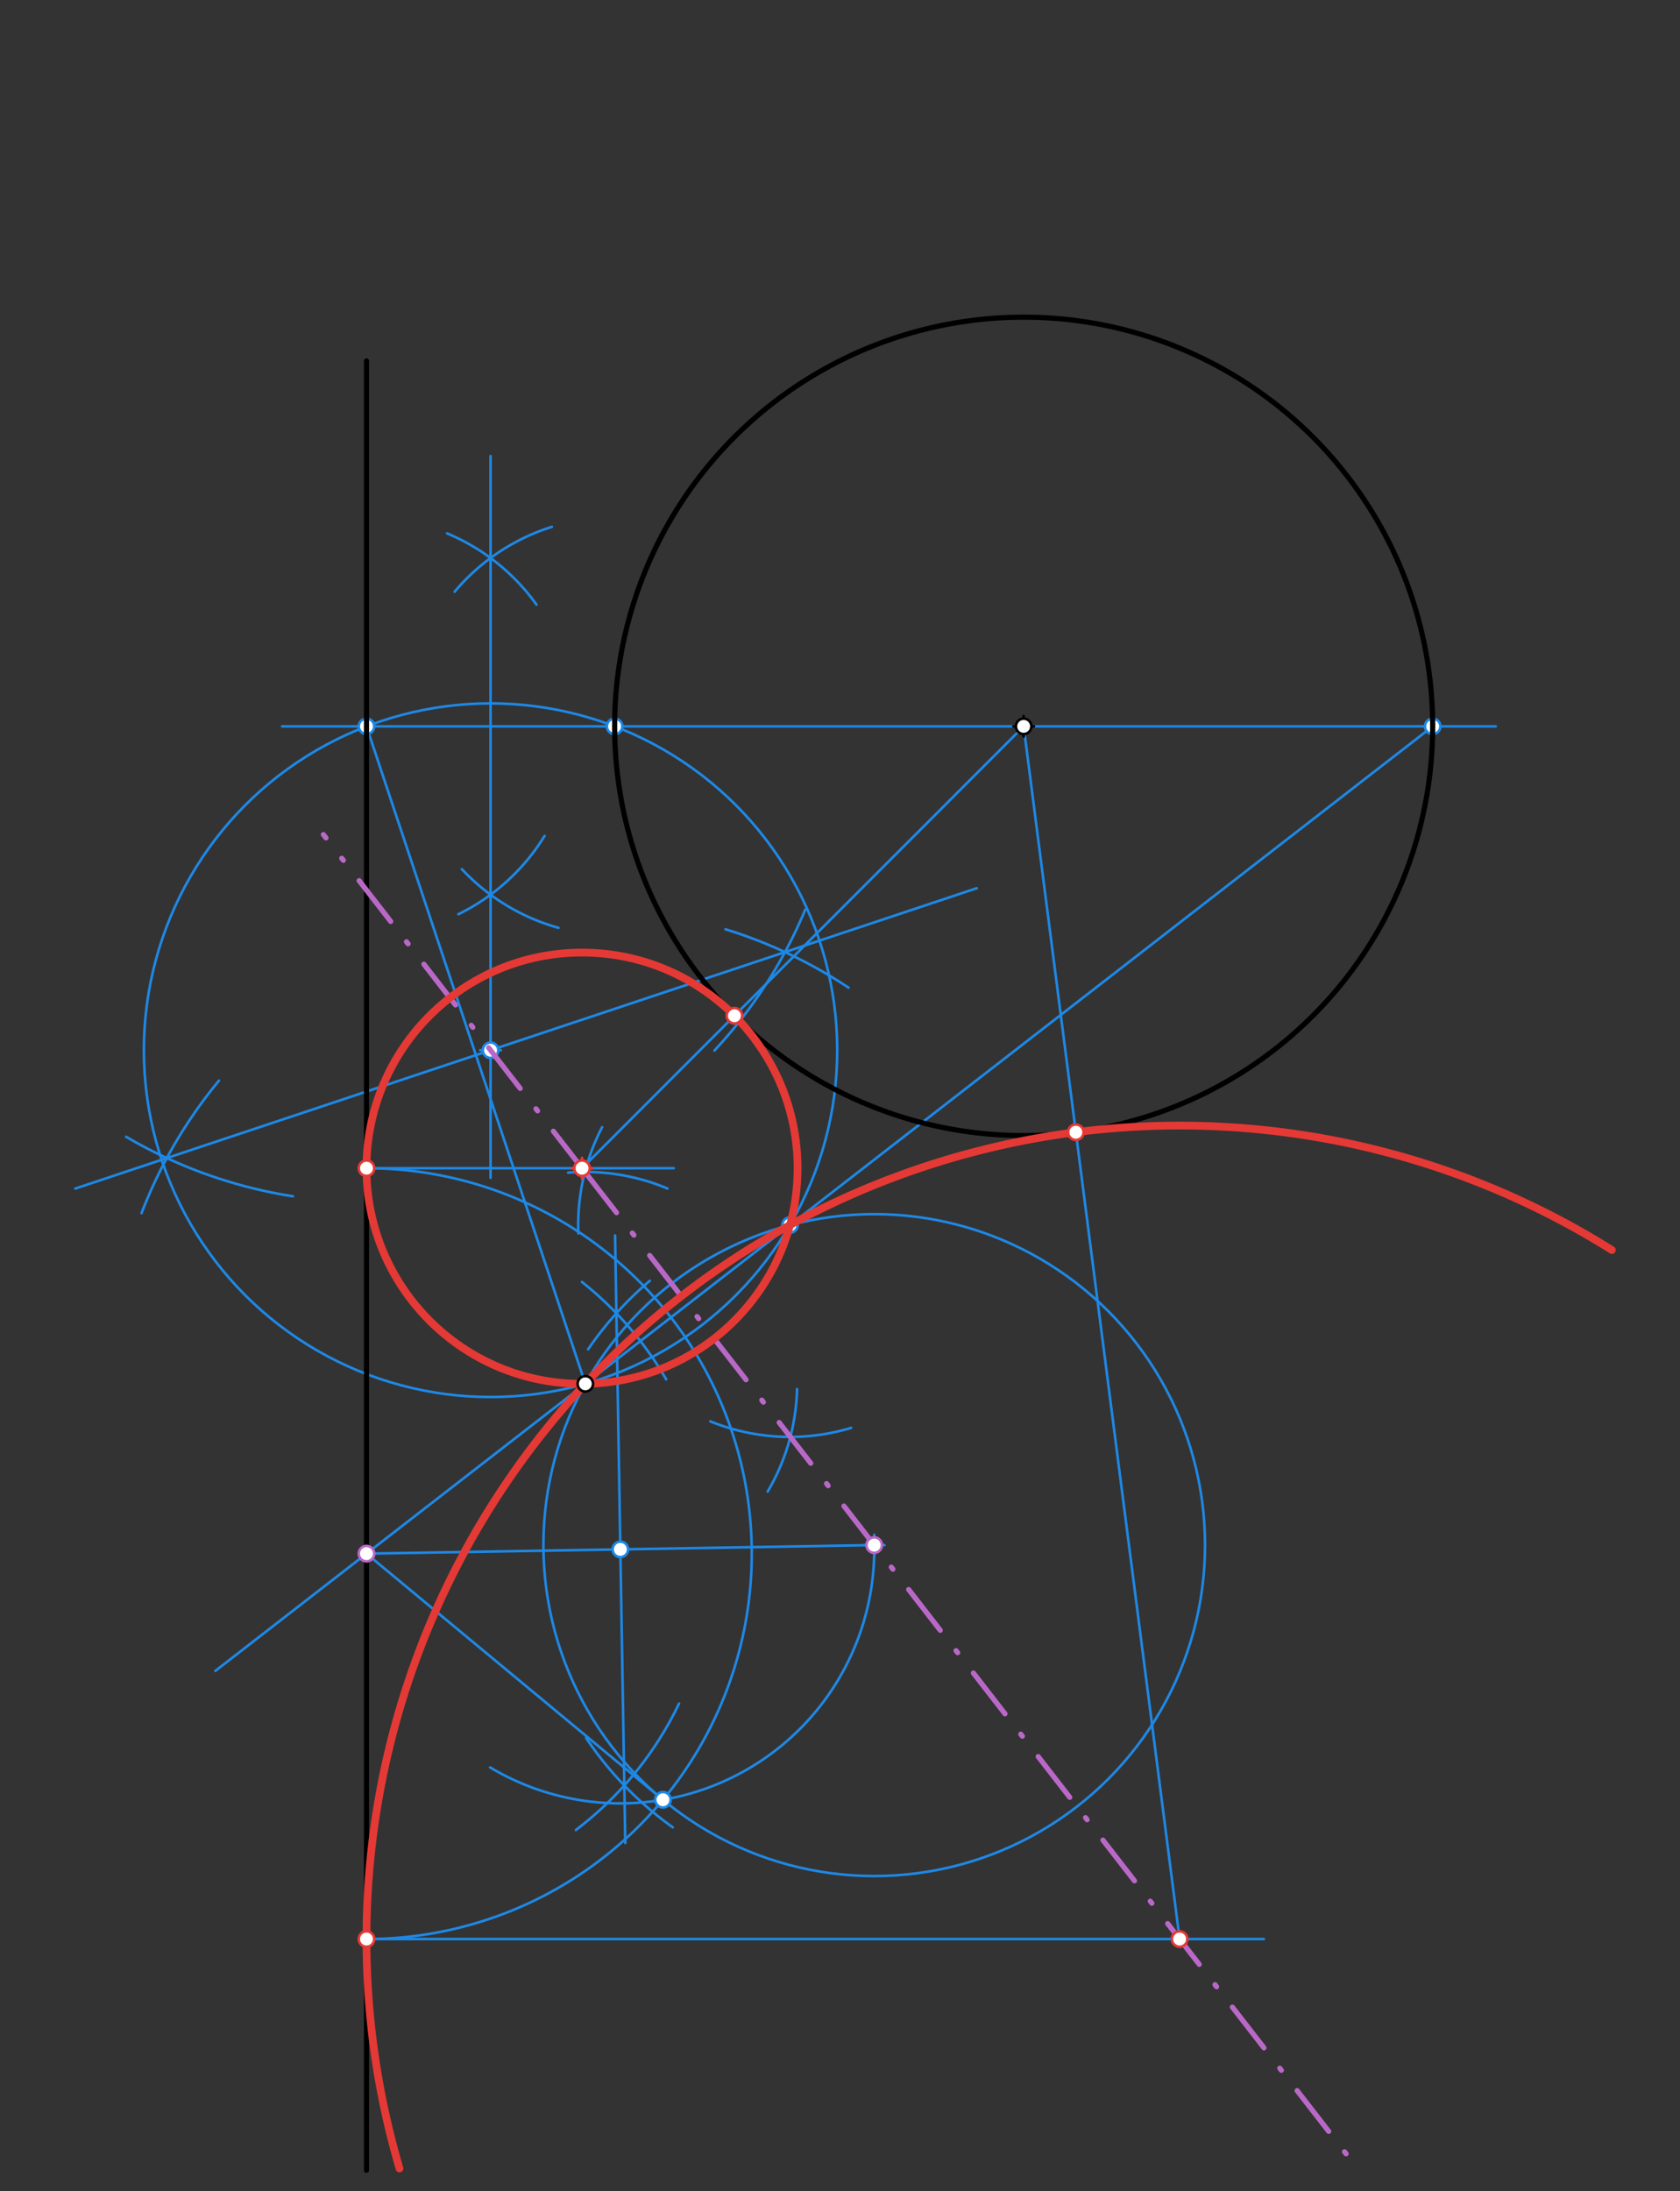 <svg xmlns="http://www.w3.org/2000/svg" class="svg--816" height="100%" preserveAspectRatio="xMidYMid meet" viewBox="0 0 652 850" width="100%"><rect x="0" y="0" width="652" height="850" fill="#333333" stroke="none"/><defs><marker id="marker-arrow" markerHeight="16" markerUnits="userSpaceOnUse" markerWidth="24" orient="auto-start-reverse" refX="24" refY="4" viewBox="0 0 24 8"><path d="M 0 0 L 24 4 L 0 8 z" stroke="inherit"></path></marker></defs><g class="aux-layer--949"><g class="element--733"><line stroke="#1E88E5" stroke-dasharray="none" stroke-linecap="round" stroke-width="1" x1="397.273" x2="109.5" y1="281.776" y2="281.776"></line></g><g class="element--733"><line stroke="#1E88E5" stroke-dasharray="none" stroke-linecap="round" stroke-width="1" x1="397.273" x2="580.5" y1="281.776" y2="281.776"></line></g><g class="element--733"><line stroke="#1E88E5" stroke-dasharray="none" stroke-linecap="round" stroke-width="1" x1="142.232" x2="227.168" y1="281.776" y2="536.821"></line></g><g class="element--733"><path d="M 312.5 352.906 A 184.528 184.528 0 0 1 277.279 407.526" fill="none" stroke="#1E88E5" stroke-dasharray="none" stroke-linecap="round" stroke-width="1"></path></g><g class="element--733"><path d="M 113.667 464.079 A 184.527 184.527 0 0 1 48.962 440.996" fill="none" stroke="#1E88E5" stroke-dasharray="none" stroke-linecap="round" stroke-width="1"></path></g><g class="element--733"><path d="M 84.982 419.206 A 184.527 184.527 0 0 0 54.927 470.614" fill="none" stroke="#1E88E5" stroke-dasharray="none" stroke-linecap="round" stroke-width="1"></path></g><g class="element--733"><path d="M 281.554 360.49 A 184.527 184.527 0 0 1 329.329 383.154" fill="none" stroke="#1E88E5" stroke-dasharray="none" stroke-linecap="round" stroke-width="1"></path></g><g class="element--733"><line stroke="#1E88E5" stroke-dasharray="none" stroke-linecap="round" stroke-width="1" x1="64.746" x2="379.068" y1="449.246" y2="344.569"></line></g><g class="element--733"><line stroke="#1E88E5" stroke-dasharray="none" stroke-linecap="round" stroke-width="1" x1="64.746" x2="29.228" y1="449.246" y2="461.075"></line></g><g class="element--733"><path d="M 173.5 206.906 A 81.137 81.137 0 0 1 208.212 234.554" fill="none" stroke="#1E88E5" stroke-dasharray="none" stroke-linecap="round" stroke-width="1"></path></g><g class="element--733"><path d="M 176.446 229.544 A 81.136 81.136 0 0 1 214.189 204.379" fill="none" stroke="#1E88E5" stroke-dasharray="none" stroke-linecap="round" stroke-width="1"></path></g><g class="element--733"><path d="M 177.921 354.642 A 81.136 81.136 0 0 0 211.346 324.277" fill="none" stroke="#1E88E5" stroke-dasharray="none" stroke-linecap="round" stroke-width="1"></path></g><g class="element--733"><path d="M 216.755 359.935 A 81.136 81.136 0 0 1 179.24 337.16" fill="none" stroke="#1E88E5" stroke-dasharray="none" stroke-linecap="round" stroke-width="1"></path></g><g class="element--733"><line stroke="#1E88E5" stroke-dasharray="none" stroke-linecap="round" stroke-width="1" x1="190.384" x2="190.384" y1="216.472" y2="456.906"></line></g><g class="element--733"><line stroke="#1E88E5" stroke-dasharray="none" stroke-linecap="round" stroke-width="1" x1="190.384" x2="190.384" y1="216.472" y2="176.906"></line></g><g class="element--733"><g class="center--a87"><line x1="186.384" y1="407.406" x2="194.384" y2="407.406" stroke="#1E88E5" stroke-width="1" stroke-linecap="round"></line><line x1="190.384" y1="403.406" x2="190.384" y2="411.406" stroke="#1E88E5" stroke-width="1" stroke-linecap="round"></line><circle class="hit--87b" cx="190.384" cy="407.406" r="4" stroke="none" fill="transparent"></circle></g><circle cx="190.384" cy="407.406" fill="none" r="134.541" stroke="#1E88E5" stroke-dasharray="none" stroke-width="1"></circle></g><g class="element--733"><line stroke="#1E88E5" stroke-dasharray="none" stroke-linecap="round" stroke-width="1" x1="556.014" x2="227.168" y1="281.776" y2="536.821"></line></g><g class="element--733"><path d="M 220.5 454.906 A 82.185 82.185 0 0 1 259.016 461.057" fill="none" stroke="#1E88E5" stroke-dasharray="none" stroke-linecap="round" stroke-width="1"></path></g><g class="element--733"><path d="M 233.683 437.273 A 82.185 82.185 0 0 0 224.454 478.458" fill="none" stroke="#1E88E5" stroke-dasharray="none" stroke-linecap="round" stroke-width="1"></path></g><g class="element--733"><path d="M 297.931 578.617 A 82.185 82.185 0 0 0 309.328 538.853" fill="none" stroke="#1E88E5" stroke-dasharray="none" stroke-linecap="round" stroke-width="1"></path></g><g class="element--733"><path d="M 275.681 551.391 A 82.185 82.185 0 0 0 330.298 553.921" fill="none" stroke="#1E88E5" stroke-dasharray="none" stroke-linecap="round" stroke-width="1"></path></g><g class="element--733"><line stroke="#1E88E5" stroke-dasharray="none" stroke-linecap="round" stroke-width="1" x1="227.168" x2="83.578" y1="536.821" y2="648.186"></line></g><g class="element--733"><g class="center--a87"><line x1="335.278" y1="599.385" x2="343.278" y2="599.385" stroke="#1E88E5" stroke-width="1" stroke-linecap="round"></line><line x1="339.278" y1="595.385" x2="339.278" y2="603.385" stroke="#1E88E5" stroke-width="1" stroke-linecap="round"></line><circle class="hit--87b" cx="339.278" cy="599.385" r="4" stroke="none" fill="transparent"></circle></g><circle cx="339.278" cy="599.385" fill="none" r="128.386" stroke="#1E88E5" stroke-dasharray="none" stroke-width="1"></circle></g><g class="element--733"><line stroke="#1E88E5" stroke-dasharray="none" stroke-linecap="round" stroke-width="1" x1="142.232" x2="339.278" y1="602.695" y2="599.385"></line></g><g class="element--733"><path d="M 223.5 709.906 A 134.532 134.532 0 0 0 263.541 660.857" fill="none" stroke="#1E88E5" stroke-dasharray="none" stroke-linecap="round" stroke-width="1"></path></g><g class="element--733"><path d="M 227.483 674.223 A 134.532 134.532 0 0 0 261.097 708.869" fill="none" stroke="#1E88E5" stroke-dasharray="none" stroke-linecap="round" stroke-width="1"></path></g><g class="element--733"><path d="M 252.189 496.846 A 134.532 134.532 0 0 0 228.23 523.443" fill="none" stroke="#1E88E5" stroke-dasharray="none" stroke-linecap="round" stroke-width="1"></path></g><g class="element--733"><path d="M 225.842 497.299 A 134.532 134.532 0 0 1 258.534 535.072" fill="none" stroke="#1E88E5" stroke-dasharray="none" stroke-linecap="round" stroke-width="1"></path></g><g class="element--733"><line stroke="#1E88E5" stroke-dasharray="none" stroke-linecap="round" stroke-width="1" x1="239.217" x2="242.668" y1="509.459" y2="714.954"></line></g><g class="element--733"><line stroke="#1E88E5" stroke-dasharray="none" stroke-linecap="round" stroke-width="1" x1="239.217" x2="238.71" y1="509.459" y2="479.255"></line></g><g class="element--733"><path d="M 339.278 599.385 A 98.537 98.537 0 0 1 190.207 685.623" fill="none" stroke="#1E88E5" stroke-dasharray="none" stroke-linecap="round" stroke-width="1"></path></g><g class="element--733"><line stroke="#1E88E5" stroke-dasharray="none" stroke-linecap="round" stroke-width="1" x1="142.232" x2="257.287" y1="602.695" y2="698.18"></line></g><g class="element--733"><path d="M 142.232 453.178 A 149.516 149.516 0 0 1 142.232 752.211" fill="none" stroke="#1E88E5" stroke-dasharray="none" stroke-linecap="round" stroke-width="1"></path></g><g class="element--733"><line stroke="#1E88E5" stroke-dasharray="none" stroke-linecap="round" stroke-width="1" x1="142.232" x2="261.5" y1="453.178" y2="453.178"></line></g><g class="element--733"><line stroke="#1E88E5" stroke-dasharray="none" stroke-linecap="round" stroke-width="1" x1="142.232" x2="490.5" y1="752.211" y2="752.211"></line></g><g class="element--733"><line stroke="#1E88E5" stroke-dasharray="none" stroke-linecap="round" stroke-width="1" x1="225.884" x2="397.273" y1="453.178" y2="281.776"></line></g><g class="element--733"><line stroke="#1E88E5" stroke-dasharray="none" stroke-linecap="round" stroke-width="1" x1="457.806" x2="397.273" y1="752.211" y2="281.776"></line></g><g class="element--733"><circle cx="238.533" cy="281.776" r="3" stroke="#1E88E5" stroke-width="1" fill="#ffffff"></circle>}</g><g class="element--733"><circle cx="142.232" cy="281.776" r="3" stroke="#1E88E5" stroke-width="1" fill="#ffffff"></circle>}</g><g class="element--733"><circle cx="556.014" cy="281.776" r="3" stroke="#1E88E5" stroke-width="1" fill="#ffffff"></circle>}</g><g class="element--733"><circle cx="190.384" cy="407.406" r="3" stroke="#1E88E5" stroke-width="1" fill="#ffffff"></circle>}</g><g class="element--733"><circle cx="306.576" cy="475.234" r="3" stroke="#1E88E5" stroke-width="1" fill="#ffffff"></circle>}</g><g class="element--733"><circle cx="240.755" cy="601.04" r="3" stroke="#1E88E5" stroke-width="1" fill="#ffffff"></circle>}</g><g class="element--733"><circle cx="257.287" cy="698.18" r="3" stroke="#1E88E5" stroke-width="1" fill="#ffffff"></circle>}</g></g><g class="main-layer--75a"><g class="element--733"><g class="center--a87"><line x1="393.273" y1="281.776" x2="401.273" y2="281.776" stroke="#000000" stroke-width="1" stroke-linecap="round"></line><line x1="397.273" y1="277.776" x2="397.273" y2="285.776" stroke="#000000" stroke-width="1" stroke-linecap="round"></line><circle class="hit--87b" cx="397.273" cy="281.776" r="4" stroke="none" fill="transparent"></circle></g><circle cx="397.273" cy="281.776" fill="none" r="158.74" stroke="#000000" stroke-dasharray="none" stroke-width="2"></circle></g><g class="element--733"><line stroke="#000000" stroke-dasharray="none" stroke-linecap="round" stroke-width="2" x1="142.232" x2="142.232" y1="140.001" y2="841.907"></line></g><g class="element--733"><line stroke="#BA68C8" stroke-dasharray="20, 10, 1, 10" stroke-linecap="round" stroke-width="2" x1="227.014" x2="125.497" y1="454.635" y2="323.743"></line></g><g class="element--733"><line stroke="#BA68C8" stroke-dasharray="20, 10, 1, 10" stroke-linecap="round" stroke-width="2" x1="227.014" x2="525.97" y1="454.635" y2="840.099"></line></g><g class="element--733"><g class="center--a87"><line x1="221.884" y1="453.178" x2="229.884" y2="453.178" stroke="#E53935" stroke-width="1" stroke-linecap="round"></line><line x1="225.884" y1="449.178" x2="225.884" y2="457.178" stroke="#E53935" stroke-width="1" stroke-linecap="round"></line><circle class="hit--87b" cx="225.884" cy="453.178" r="4" stroke="none" fill="transparent"></circle></g><circle cx="225.884" cy="453.178" fill="none" r="83.652" stroke="#E53935" stroke-dasharray="none" stroke-width="3"></circle></g><g class="element--733"><path d="M 155.04 841.2 A 315.573 315.573 0 0 1 625.565 484.923" fill="none" stroke="#E53935" stroke-dasharray="none" stroke-linecap="round" stroke-width="3"></path></g><g class="element--733"><circle cx="227.168" cy="536.821" r="3" stroke="#000000" stroke-width="1" fill="#ffffff"></circle>}</g><g class="element--733"><circle cx="397.273" cy="281.776" r="3" stroke="#000000" stroke-width="1" fill="#ffffff"></circle>}</g><g class="element--733"><circle cx="142.232" cy="602.695" r="3" stroke="#BA68C8" stroke-width="1" fill="#ffffff"></circle>}</g><g class="element--733"><circle cx="339.278" cy="599.385" r="3" stroke="#BA68C8" stroke-width="1" fill="#ffffff"></circle>}</g><g class="element--733"><circle cx="142.232" cy="453.178" r="3" stroke="#E53935" stroke-width="1" fill="#ffffff"></circle>}</g><g class="element--733"><circle cx="142.232" cy="752.211" r="3" stroke="#E53935" stroke-width="1" fill="#ffffff"></circle>}</g><g class="element--733"><circle cx="225.884" cy="453.178" r="3" stroke="#E53935" stroke-width="1" fill="#ffffff"></circle>}</g><g class="element--733"><circle cx="457.806" cy="752.211" r="3" stroke="#E53935" stroke-width="1" fill="#ffffff"></circle>}</g><g class="element--733"><circle cx="285.031" cy="394.027" r="3" stroke="#E53935" stroke-width="1" fill="#ffffff"></circle>}</g><g class="element--733"><circle cx="417.532" cy="439.219" r="3" stroke="#E53935" stroke-width="1" fill="#ffffff"></circle>}</g></g><g class="snaps-layer--ac6"></g><g class="temp-layer--52d"></g></svg>